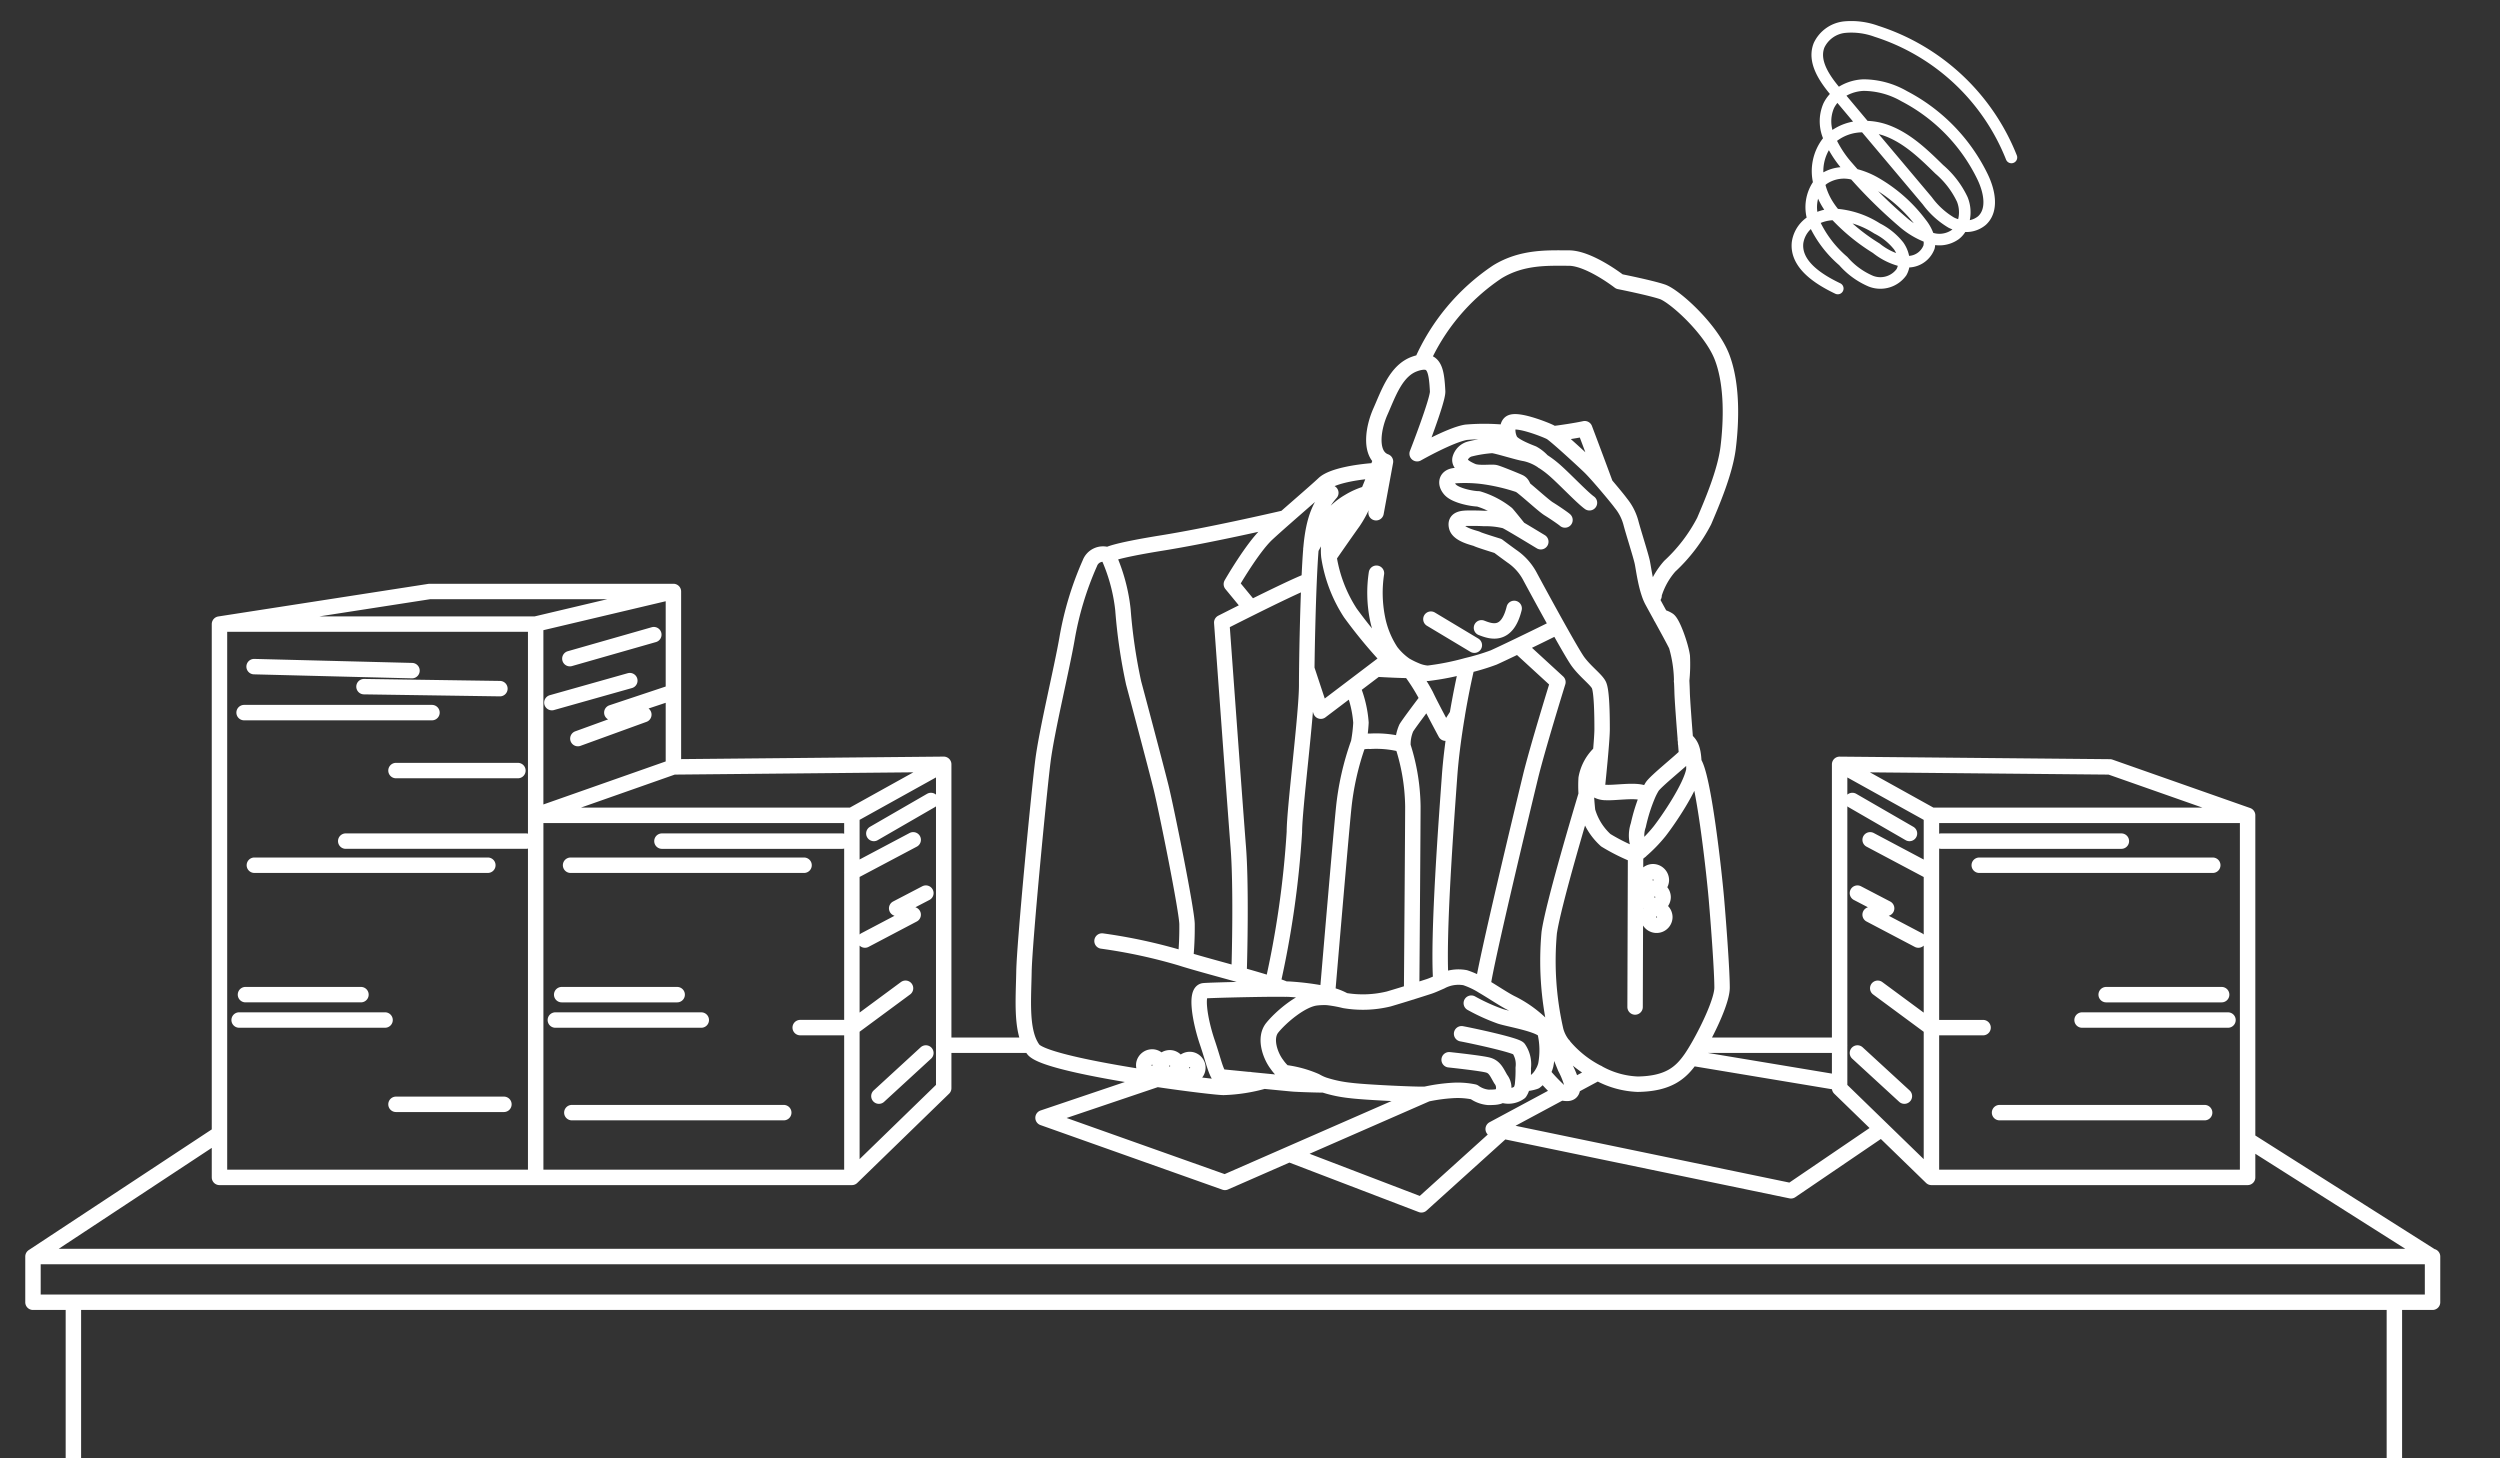 <svg xmlns="http://www.w3.org/2000/svg" xmlns:xlink="http://www.w3.org/1999/xlink" width="324" height="189.01" viewBox="0 0 324 189.01">
  <rect x="0" y="0" width="324" height="189.01" fill="#333333" stroke="none"/>
  <defs>
    <clipPath id="clip-path">
      <rect id="長方形_77" data-name="長方形 77" width="324" height="179" transform="translate(757.201 775.178)" fill="#fff" stroke="#707070" stroke-width="1"/>
    </clipPath>
  </defs>
  <g id="グループ_77" data-name="グループ 77" transform="translate(-798 -780.99)">
    <g id="マスクグループ_5" data-name="マスクグループ 5" transform="translate(40.799 15.822)" clip-path="url(#clip-path)">
      <path id="path" d="M165.051,181.519l-.007,0a21.805,21.805,0,0,1-5.243.818c-.643,0-4.307-.416-8.628-1.055-6.723-1-15.039-2.531-16.04-3.879a4.375,4.375,0,0,1-.33-.518c-1.261-2.3-.931-6.082-.872-9.538.063-3.732,1.96-23.466,2.466-27.388s2.4-11.7,3.1-15.686a41.389,41.389,0,0,1,2.973-9.867,1.817,1.817,0,0,1,2.34-1.075s.427-.492,7.051-1.557c5.93-.953,14.231-2.854,15.9-3.242m.037,61.071c-.453-.189-1.019-.392-1.663-.6-1.231-.407-2.753-.847-4.336-1.29-2.443-.684-5.033-1.375-6.934-1.954-.2-.061-.389-.12-.571-.179a69.252,69.252,0,0,0-10.246-2.214m10.817,2.393a41.963,41.963,0,0,0,.2-4.486c.07-1.454-2.7-15.159-3.391-17.926s-3.045-11.628-3.53-13.427a70.059,70.059,0,0,1-1.385-9.483,22.982,22.982,0,0,0-1.954-7.1m34.878-10.946c-2.046.111-5.729.607-6.9,1.713-.856.809-3.084,2.727-5.022,4.433h0c-.884.776-1.707,1.51-2.313,2.072-1.937,1.8-4.638,6.506-4.638,6.506l2.535,3.08m7.54-3.532c-1.165.4-4.721,2.128-7.54,3.532-2.093,1.042-3.78,1.9-3.78,1.9s1.73,23.879,2.145,29.139c.383,4.851.178,14,.09,16.477m11.9-62.427c-1.245,1.452-2.229,3.107-2.575,7.26-.088,1.067-.169,2.5-.239,4.116-.159,3.688-.263,8.283-.3,11.414-.01.822-.015,1.542-.015,2.12,0,3.737-1.592,15.987-1.592,19.033A124.053,124.053,0,0,1,166.138,169m23.954-34.956c-.448,2.65-.828,5.49-1.008,8.023-.371,5.233-1.557,20.716-1.117,26.548m3.4-40.957c-.413,1.721-.874,3.974-1.28,6.385m3.316,35.153c.347-2.936,5.266-23.362,6.155-27.043.911-3.767,3.573-12.342,3.573-12.342l-5.119-4.7m-27.429,2.967,1.82,5.5,4.1-3.107,3.1-2.351,1.628-1.233a63.555,63.555,0,0,1-5-6.041,18.534,18.534,0,0,1-2.781-7.3h0a7.565,7.565,0,0,1,.118-2.318c.511-2.341,2.695-3.566,4.14-4.134m.789-1.745a9.73,9.73,0,0,0-2.461,1.07c-2.014,1.171-3.184,2.859-4.919,6.122m2.333,1.005h0c.753-1.088,2.079-3,3.17-4.526a13.966,13.966,0,0,0,1.088-1.926c.266-.547.532-1.141.789-1.745.437-1.023.845-2.072,1.181-2.964.213-.57.4-1.077.538-1.471M196.642,97.5a27.921,27.921,0,0,0-5.4-.069c-2.052.331-6.355,2.78-6.355,2.78s2.715-6.95,2.656-8.079c-.131-2.549-.378-4-2.064-3.785a4.3,4.3,0,0,0-.86.212c-2.469.845-3.443,3.834-4.484,6.172-.935,2.1-1.373,5.052.088,6.187a2.049,2.049,0,0,0,.562.309l-1.221,6.633m1.676,19.028,2.11.724m.2.114c.072.1.22.3.414.564a24.614,24.614,0,0,1,2.049,3.209c.065.139.143.3.231.48.777,1.576,2.324,4.448,2.324,4.448l1.519-2.382h0m-13.581-3.572a14.643,14.643,0,0,1,1.1,4.593,19.366,19.366,0,0,1-.309,2.6,4.2,4.2,0,0,1,1.485-.185,13.44,13.44,0,0,1,3.773.309l.494.309a5.241,5.241,0,0,1,.433-2.351c.359-.583,1.926-2.668,2.756-3.766m-6.635-3.858c1.113.064,3.18.174,4.354.169m-6.661,9.374a35.76,35.76,0,0,0-1.953,8.7c-.312,3.043-1.687,19.173-2.089,23.912m10.917-.3c.05-6.62.162-21.782.162-24.066a26.563,26.563,0,0,0-1.283-7.807m36.108-8.417a20.5,20.5,0,0,0,.092-3.231c-.177-1.3-1.185-4.208-1.778-4.682a2.682,2.682,0,0,0-.992-.41m-9.677,22.993c-.492,1.632-4.281,14.26-4.8,17.931a40.487,40.487,0,0,0,.86,12.7,5.149,5.149,0,0,0,.985,1.9,14.019,14.019,0,0,0,4.45,3.554,11.4,11.4,0,0,0,5.183,1.479c3.989-.062,5.585-1.473,6.874-3.315.018-.025.036-.052.054-.078.285-.415.634-.983,1.008-1.639,1.343-2.364,2.989-5.877,2.989-7.488,0-2.087-.429-7.979-.736-11.539-.3-3.428-1.672-15.965-2.927-17.653m-12.092-1.294a5.985,5.985,0,0,0-1.86,3.357,16.612,16.612,0,0,0,.01,2.077h0c.061,1.134.175,2.157.175,2.157a8.117,8.117,0,0,0,2.357,3.794,25.5,25.5,0,0,0,3.85,1.925s.262-.2.659-.545a19.007,19.007,0,0,0,2.457-2.526c1.09-1.391,4.058-5.709,4.456-7.962h0a1.882,1.882,0,0,0,0-.843m0,.844h0c0-.307,0-.587,0-.843h0c0-.047,0-.093-.006-.139h0c-.076-1.96-.5-2.423-1.109-2.975m-11.071,2.676a4.657,4.657,0,0,0-.974,2.365c0,.8.175,1.283.588,1.549a2.4,2.4,0,0,0,1.192.292c1.289.062,3.744-.369,4.849.062l.578.225m4.878-6.672a1.152,1.152,0,0,1,.252,1.353.742.742,0,0,1-.129.171c-.717.779-4.024,3.4-4.473,4.126a8.85,8.85,0,0,0-.527,1.023,22.156,22.156,0,0,0-1.252,3.949,4.077,4.077,0,0,0,.3,3.332m-12.937-40.07c-.236-.141-1.639-.995-2.844-1.71-.793-.47-1.5-.88-1.733-.989a10.481,10.481,0,0,0-2.778-.313c-.743-.039-1.056-.039-1.955-.039s-1.877.079-1.6,1.135,2.5,1.447,2.66,1.564,2.7.9,2.7.9.509.392,1.8,1.33a7.255,7.255,0,0,1,2.307,2.542c.228.434,1.989,3.692,3.61,6.595,1.157,2.071,2.242,3.961,2.649,4.514.978,1.33,2.308,2.27,2.7,3.013s.43,3.989.43,5.749c0,.572-.083,1.721-.194,3.012-.028.323-.058.657-.088.991h0c-.134,1.453-.285,2.944-.386,3.914M204.047,108.8c-.157-.156-1.409-1.017-2.112-1.447-.565-.346-2.238-1.875-3.222-2.668a5.564,5.564,0,0,0-.573-.423,25.273,25.273,0,0,0-4.928-1.134,18.946,18.946,0,0,0-3.364-.079c-1.174.079-1.409.979-.7,1.8s2.973,1.213,3.676,1.213a10.991,10.991,0,0,1,3.678,1.917c.228.249.983,1.187,1.576,1.927m9.142-3.336c-.978-.7-3.324-3.208-4.654-4.341a12.618,12.618,0,0,0-1.407-1.041,6.466,6.466,0,0,0-2.271-.995c-.861-.118-3.637-1.017-4.264-1.055a16.385,16.385,0,0,0-2.776.43,1.807,1.807,0,0,0-1.409,1.33c-.117.7.783,1.213,1.6,1.564s2.5.079,2.973.2,2.66,1.017,3.091,1.213c.317.144.442.373.612.814m21.1,34.571c-.037-.449-.079-.967-.123-1.524h0c-.014-.161-.027-.327-.04-.494-.187-2.357-.4-5.175-.424-6.14-.009-.392-.028-.879-.055-1.409v0a16.982,16.982,0,0,0-.688-4.611c-.326-.677-1.2-2.272-1.99-3.711-.442-.8-.858-1.559-1.139-2.078a5.777,5.777,0,0,1-.36-.829,12.752,12.752,0,0,1-.389-1.343c-.167-.707-.291-1.415-.388-1.983-.007-.04-.013-.078-.021-.118-.051-.3-.093-.548-.132-.735-.2-.939-1.174-3.95-1.486-5.163a6.774,6.774,0,0,0-1.291-2.5c-.246-.35-1.1-1.389-1.987-2.429l0,0c-.8-.937-1.635-1.874-2.08-2.3-.832-.8-3.689-3.436-4.738-4.245h0a2.575,2.575,0,0,0-.307-.215c-.587-.313-4.224-1.76-5.164-1.251-.358.193-.44.766-.363,1.337a2.819,2.819,0,0,0,.324,1.01c.392.664,2.191,1.369,2.9,1.643a4.887,4.887,0,0,1,1.292,1.033M179.615,115.7a16.925,16.925,0,0,0,.137,5.865,12.016,12.016,0,0,0,1.742,4.267,8.016,8.016,0,0,0,1.858,1.776h0c.065.039.132.077.2.114a10.669,10.669,0,0,0,1.105.536h0a4.674,4.674,0,0,0,1.619.411,33.848,33.848,0,0,0,5.093-1.014,28.257,28.257,0,0,0,3.445-1.039c.544-.244,1.793-.835,3.2-1.512,1.817-.874,3.9-1.89,5.062-2.482m-9.85.155c1.192.463,3.31,1.257,4.236-2.516m-5.162,4.766-5.628-3.375m28.315-3.207c.821.336.573.111.573.111a9.812,9.812,0,0,1,2.061-3.759,21.349,21.349,0,0,0,4.464-5.855c.927-2.185,2.714-6.289,3.111-9.532s.6-8.075-.794-11.716-6.156-7.943-7.745-8.473S211.1,77.9,211.1,77.9s-3.907-3.045-6.553-3.045-6.024-.2-9.269,1.788a27.239,27.239,0,0,0-9.8,11.7M209.3,104.177h0v0c-1.355-3.675-2.694-7.207-2.694-7.207-.97.215-2.9.519-4.124.661h0M159.3,180.956l3.88.383,1.868.183c1.918.188,3.541.345,3.791.364.442.035,2.431.115,3.964.131m28.32-1.531a23.338,23.338,0,0,0,2.409,2.527.222.222,0,0,0,.1.039c.378,0,1.24.31,1.377-.483a1.314,1.314,0,0,0,.009-.355m0,0a10.581,10.581,0,0,0-.939-2.434c-.225-.565-.823-2.037-1.183-2.888-.079-.187-.146-.343-.2-.453a6.562,6.562,0,0,0-1.039-1.57,15.155,15.155,0,0,0-4.425-3.385c-.94-.439-2.428-1.464-3.828-2.283a10.467,10.467,0,0,0-2.3-1.084,4.807,4.807,0,0,0-3.136.5c-.553.236-1.083.49-1.589.652-.679.217-1.392.448-2.2.7-.865.272-1.834.57-2.98.908a14.181,14.181,0,0,1-5.73.2,16.688,16.688,0,0,0-2.241-.4,8.972,8.972,0,0,0-1.378.046c-1.96.2-4.626,2.512-5.731,3.87s-.251,3.669.6,4.775a5.494,5.494,0,0,0,.942,1.049h0a5.2,5.2,0,0,0,2.021.76,13.67,13.67,0,0,0,2.037.335m-4.061-1.1h0a14.571,14.571,0,0,1,4.058,1.095c.044.023.085.045.125.068a6.116,6.116,0,0,0,.948.432,16.558,16.558,0,0,0,3.425.724c1.91.252,8.7.553,9.6.5.087,0,.179-.013.274-.027a22.288,22.288,0,0,1,3.5-.476,10.423,10.423,0,0,1,2.664.2,3.713,3.713,0,0,0,1.86.7c.835,0,1.428-.034,1.719-.336a.645.645,0,0,0,.141-.217,1.786,1.786,0,0,0-.251-1.809c-.5-.855-.754-1.558-1.609-1.811s-5.077-.7-5.077-.7m6.8,4.539a2.5,2.5,0,0,0,2.352-.317,2.333,2.333,0,0,0,.372-1.142,16.593,16.593,0,0,0,.08-2.025,3.62,3.62,0,0,0-.6-2.513c-.452-.453-5.781-1.609-7.39-1.911m7.913,6.449a4.62,4.62,0,0,0,1.623-.261,3.533,3.533,0,0,0,.934-1.1,3.82,3.82,0,0,0,.443-1.06,10.345,10.345,0,0,0-.1-4.253.651.651,0,0,0-.152-.22c-.849-.843-4.476-1.443-5.634-1.812a25.056,25.056,0,0,1-3.77-1.71m-16.437-.351a7.8,7.8,0,0,0-2.207-.805,35.283,35.283,0,0,0-4.792-.645c-.121-.011-.354-.018-.671-.023h0c-.458-.006-1.095,0-1.83,0-3.083.027-7.91.147-8.716.217-1.131.1-.541,3.789.442,6.692.781,2.3,1.036,3.675,1.6,4.438a1.762,1.762,0,0,0,.517.481c.827.5,2.762.056,3.362-.1m-39.649-4.45H134.8m69.057,0H202.9m18.533,0h18.214m52.873,12.25L316.4,204.256l.042.027m-23.925-57.205H251.54V194h40.976V147.077Zm-40.976,0-11.9-6.609v41.97l5.455,5.3L251.54,194m40.976-46.926L274.672,140.8l-35.029-.331m13.161,9.951h23.351m-18.418,3.124H288m-13.814,16.773h14.965m-18.089,3.29h18.911m-3.026,12H260.369m-11.676-36.179-7.4-4.275m10.246,9.316-7.943-4.217m-1.646,6.906,3.783,1.973m4.112,4.111-6.25-3.289m4.44,23.515-6.085-5.59m2.631-8.387,6.908,5.1h6.743M70.652,194H111.63V147.077H70.652Zm40.978,0,11.9-11.565v-41.97l-11.9,6.609m11.9-6.609L88.5,140.8l-17.845,6.278m39.713,3.342H87.013m18.418,3.124H75.173m13.813,16.773H74.021m18.09,3.29H73.2m29.6,12H75.337m46.539-40.454-7.4,4.275m5.1.823-7.949,4.211m9.591,2.695-3.782,1.973m2.138.822-6.249,3.289m7.893,14.636-6.085,5.59m-10.2-8.88h6.743l6.906-5.1M29.67,188.318V194H70.649V122.292H29.67Zm39.713-37.9H46.032m18.418,3.124H34.192m13.813,16.773H33.04m18.09,3.29H32.218m38.431-51.314L88.5,118.067m0,22.732V118.067H56.9L29.67,122.292m3.191,11.472H57.209m17.872-6.994,10.879-3.109m-13.21,8.808,10.1-2.849m-2.331,4.144,7.77-2.59M76.118,137.13l8.548-3.107m-32.12,7.252h15.8M34.157,127.805l20.463.519M48.4,130.4l17.613.258M52.546,184.53H66.533M5.5,204.256l24.17-15.938m121.5-7.032-14.767,4.99,23.575,8.372L168.309,191l17.79-7.786.065-.028m22.147-2.746-3.293,1.769h0m34.626-.481-19.221-3.2m-16.893,4.484-8.787,4.721,1.282.266,37.314,7.739,11.76-8M168.309,191l17.133,6.556L196.025,188m120.459,16.256H5.5v5.925H316.483ZM213.195,152.227l-.062,19.69m2.281-17.533a1.07,1.07,0,1,0,1.124,1.069A1.1,1.1,0,0,0,215.413,154.384Zm.225,2.215a1.07,1.07,0,1,0,1.125,1.068A1.1,1.1,0,0,0,215.638,156.6Zm.225,2.586a1.07,1.07,0,1,0,1.125,1.068A1.1,1.1,0,0,0,215.863,159.185Zm-66.4,20.145a1.069,1.069,0,1,0,1.245-.925A1.1,1.1,0,0,0,149.461,179.33Zm2.286.106a1.07,1.07,0,1,0,1.245-.925A1.1,1.1,0,0,0,151.747,179.436Zm2.587.221a1.07,1.07,0,1,0,1.245-.925A1.1,1.1,0,0,0,154.334,179.657Zm-143.6,30.525V386.641h300.8V210.181" transform="translate(755.975 723.758)" fill="none" stroke="#fff" stroke-linecap="round" stroke-linejoin="round" stroke-width="2"/>
    </g>
    <path id="path02" d="M264.957,37.85c-2.818.076-6.344-.3-7.342-2.932a3.929,3.929,0,0,1,.505-3.513v-.013a5.422,5.422,0,0,1,1.782-1.731c.126-.076.253-.139.379-.2a11.506,11.506,0,0,1,5.674-.859,8.37,8.37,0,0,1,3.526.746,3.827,3.827,0,0,1,1.529,1.479,2.6,2.6,0,0,1,.341,1.4,3.373,3.373,0,0,1-3.008,2.831,9.831,9.831,0,0,1-4.36-.7,14.533,14.533,0,0,1-5.586-2.692c-.1-.088-.19-.177-.278-.265v-.013a5.167,5.167,0,0,1-1.5-4.587,2.937,2.937,0,0,1,.265-.771,4.759,4.759,0,0,1,3.273-2.338,10.307,10.307,0,0,1,2.906-.265,19.6,19.6,0,0,1,7.683,1.984,5.593,5.593,0,0,1,1.706,1.188,2.487,2.487,0,0,1,.607,1.1,2.913,2.913,0,0,1-2.022,3.109c-.013,0-.013,0-.025.013a8.464,8.464,0,0,1-3.981.114,25.352,25.352,0,0,1-6.748-1.479,10.7,10.7,0,0,1-1.516-.771,8.474,8.474,0,0,1-2.148-1.883,6.2,6.2,0,0,1-1.466-5.32c.038-.126.063-.265.114-.392a6.241,6.241,0,0,1,3.286-3.526,8.238,8.238,0,0,1,2.881-.847c2.78-.291,5.548.556,8.227,1.4a11.64,11.64,0,0,1,4.436,2.123,4.44,4.44,0,0,1,1.516,3.071,2.76,2.76,0,0,1-.253,1.377,3.542,3.542,0,0,1-2.906,1.908,10.691,10.691,0,0,1-3.955-.265,63.926,63.926,0,0,1-8.34-2.641c-.4-.152-.809-.316-1.213-.48a14.229,14.229,0,0,1-3.677-2.123,5.1,5.1,0,0,1-2.11-3.791,4.268,4.268,0,0,1,.392-1.858,5.761,5.761,0,0,1,2.414-2.591,10.643,10.643,0,0,1,5.345-1.112,23.161,23.161,0,0,1,13.85,4.739c1.592,1.226,3.147,3.159,2.452,5.042a3.175,3.175,0,0,1-2,1.794,4.25,4.25,0,0,1-1.428.253,10.519,10.519,0,0,1-4.056-1.112q-5.781-2.445-11.575-4.89l-5-2.123c-.126-.051-.24-.1-.366-.152-2.1-.885-4.5-2.174-4.7-4.436a4.139,4.139,0,0,1,1.87-3.576,9.47,9.47,0,0,1,3.93-1.4A28.008,28.008,0,0,1,277.3,12.5" transform="matrix(0.891, 0.454, -0.454, 0.891, 817.282, 664.365)" fill="none" stroke="#fff" stroke-linecap="round" stroke-linejoin="round" stroke-width="1.5"/>
  </g>
</svg>
